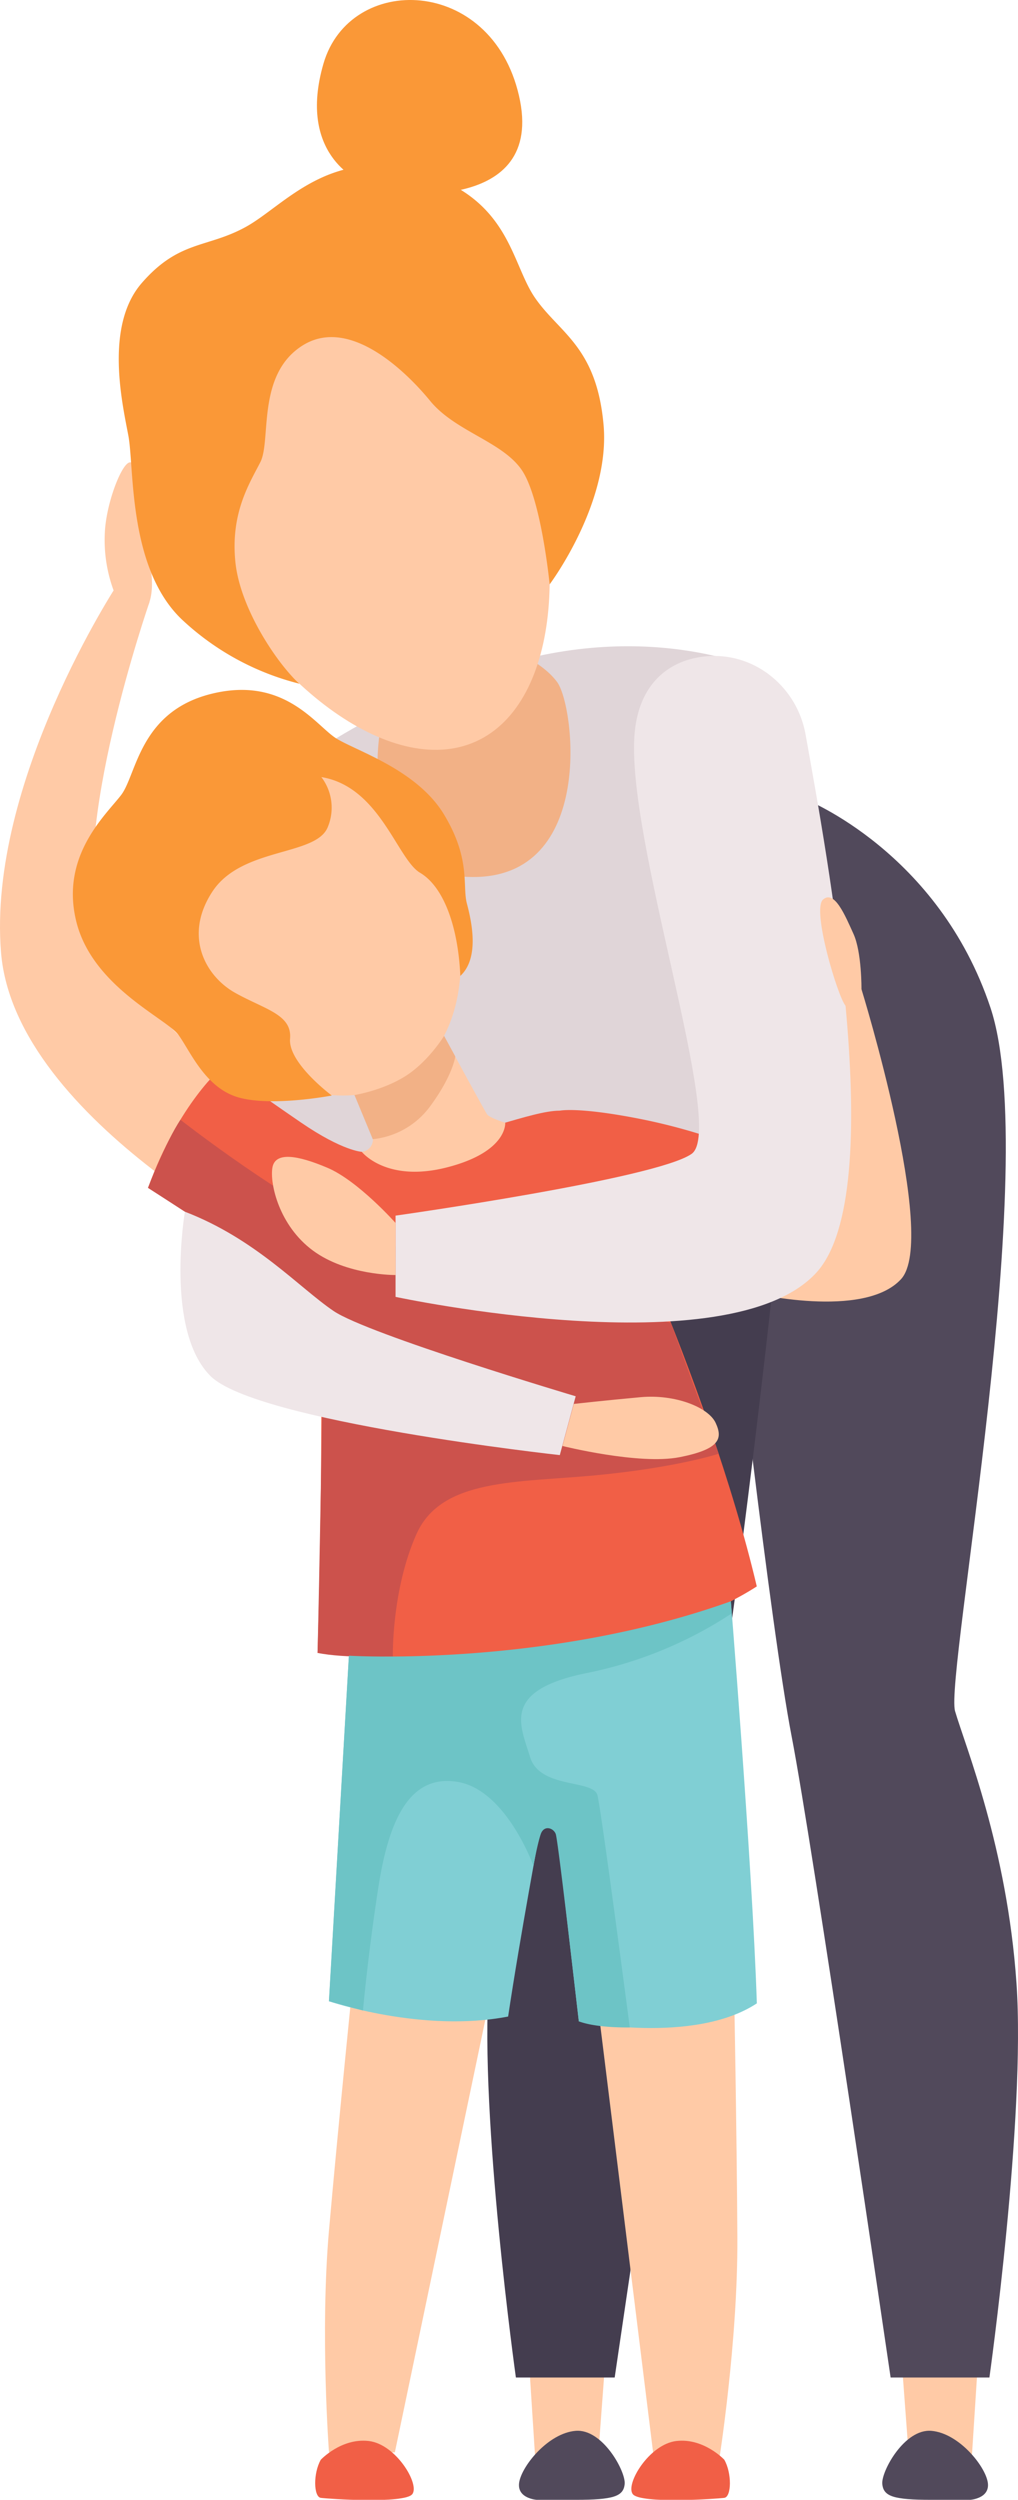 <svg xmlns="http://www.w3.org/2000/svg" viewBox="0 0 363.7 892.31"><title>Asset 2</title><polygon points="216.12 844.4 213.64 877.6 191.22 877.6 188.99 842.92 216.12 844.4" style="fill:#ffcaa6"></polygon><path d="M205.59,892.31H191.72s-7.31-.47-6.2-6.42,10.41-17.34,20.07-18.2,18,14.49,17.59,18.95S219.21,892.31,205.59,892.31Z" style="fill:#51495b"></path><polygon points="322.27 844.4 324.75 877.6 347.17 877.6 349.4 842.92 322.27 844.4" style="fill:#ffcaa6"></polygon><path d="M287.72,285.31s47.56,18.68,66.14,74.37-16.35,238.49-12.64,251.13,18.58,48.64,21.93,97-9.66,140.84-9.66,140.84h-35.3s-27.88-190.24-35.37-228.88-22.23-167.46-22-170.43S287.72,285.31,287.72,285.31Z" style="fill:#51495b"></path><path d="M250.08,285.31S202.52,304,183.94,359.68s16.35,238.49,12.63,251.13-18.58,48.64-21.92,97,9.66,140.84,9.66,140.84h35.3S247.48,658.37,255,619.73,277.2,452.27,277,449.3,250.08,285.31,250.08,285.31Z" style="fill:#443d4f"></path><path d="M97.14,280.85s21.88-23.78,79.11-42.36,97.85,1.82,97.85,1.82,10.65,192.28,8.42,192.21L71.46,425.73s16.89-68.34,12.64-71.31S97.14,280.85,97.14,280.85Z" style="fill:#e0d5d8"></path><path d="M136.12,258.81s-11.1,54,32.72,54.24,36.5-61.08,30.2-69.6S179,230.68,179,230.68Z" style="fill:#f2b186"></path><path d="M113.45,407.83s-66.26-42-77.66-75.7S53.38,215,53.38,215L42,208.52S-4.59,279.23.37,340,104.85,449.3,104.85,449.3Z" style="fill:#ffcaa6"></path><path d="M174.26,716.83,141.07,875.37H117.54s-3.22-42.61,0-79.27,8.67-90.17,8.67-90.17Z" style="fill:#ffcaa6"></path><path d="M213.45,714.75l20,161.6,23.46,1.93s6.72-42.44,6.53-79.44-1.21-91.07-1.21-91.07Z" style="fill:#ffcaa6"></path><path d="M125.14,582.57l-7.6,131.78s33.33,11.4,64,5.45c4.3-28.73,11.62-67.76,11.62-67.76s5.58-2.09,6.12,3.85,7.52,65.63,7.52,65.63,41,8.44,63.6-6.42c-1.62-50-9.83-150.37-9.83-150.37Z" style="fill:#80cfd4"></path><path d="M200,396.46s6.27-1.43,28,2.8a208.9,208.9,0,0,1,38.39,11.39s-4.45,30.47-5.2,30.72-55.73-8.17-55.73-8.17Z" style="fill:#f15f46"></path><path d="M268.4,461.44s40.13,9.66,53.5-4.83S307.78,353.1,307.78,353.1l-13.37-2Z" style="fill:#ffcaa6"></path><path d="M113.45,412.39s26.06-1.12,48.88-6.69,38.07-12.63,43.27-7.43,47.44,94.63,64.78,168C214.89,601.89,113.45,590,113.45,590S116.55,495.37,113.45,412.39Z" style="fill:#f15f46"></path><path d="M71.82,194.51c21.8,48.37,67.66,83.94,98.22,70.15S204.32,193,182.51,144.6,121.65,75.74,91.08,89.52,50,146.15,71.82,194.51Z" style="fill:#ffcaa6"></path><path d="M58.93,354.65c22.06,30.91,63.24,46.61,87.75,29.12s23.06-61.53,1-92.45-56.37-37-80.88-19.49S36.88,323.74,58.93,354.65Z" style="fill:#ffcaa6"></path><path d="M129.25,411.14s-6.76-.24-21.62-10.39-28.24-19.82-28.24-19.82S64,393.56,52.88,424c27,17.09,63.67,42.36,65.15,46.32S129.25,411.14,129.25,411.14Z" style="fill:#f15f46"></path><path d="M64.47,399.71s30.77,24.07,56,37,119.17,35.41,119.17,35.41L252.79,508l4,10.91s-15.13,4.94-43.61,7.66-55.49,1-64.41,21.06-8.42,43.62-8.42,43.62S123,592,113.45,590c.55-21.06,2.11-109.24,2.11-109.24l-49.5-48.24L52.88,424S59.17,407.62,64.47,399.71Z" style="fill:#cc524c"></path><path d="M253.63,234.18c16.7-.83,31.23,11.48,34.17,27.95,7.62,42.66,30.22,163.27,3.88,192.12-31.21,34.19-150.36,8.67-150.36,8.67v-29s93.14-13.13,105.77-22.05-24-113.34-20.31-150.68C228.64,242.54,240.71,234.82,253.63,234.18Z" style="fill:#efe6e8"></path><path d="M129.25,411.14a4.4,4.4,0,0,0,3.89-5.25c-.55-4.83-8.17-18-8.17-18l30.47-24s17.65,32.57,18.58,33.87,6.48,3,6.48,3,.95,10.36-20.79,15.93S129.25,411.14,129.25,411.14Z" style="fill:#ffcaa6"></path><path d="M307.78,353.1s.13-13.17-2.85-19.73-6.81-15.86-10.9-12.26S299.38,356,302.09,359,307.78,353.1,307.78,353.1Z" style="fill:#ffcaa6"></path><path d="M40.58,210.74A52,52,0,0,1,37.46,190c.56-12.07,8-29.72,10.22-23.78s3,20.62,4.09,26,4,15.39,1.61,22.73S40.58,210.74,40.58,210.74Z" style="fill:#ffcaa6"></path><path d="M141.32,436.54S127.94,421.49,117,416.85s-18.76-5.76-19.69,0,2.41,20.62,14.49,29.54,29.54,8.73,29.54,8.73Z" style="fill:#ffcaa6"></path><path d="M66.06,432.52s-7.23,42.29,9.12,58.64S200,519.4,200,519.4l5.68-21s-74.15-22.07-86.49-30.43S91.38,442.25,66.06,432.52Z" style="fill:#efe6e8"></path><path d="M205,501.13s11.65-1.3,23.92-2.41,24.15,3.59,26.75,9.16,1.61,9.42-12.88,12.26-41.85-4-41.85-4Z" style="fill:#ffcaa6"></path><path d="M114.61,878s7.32-7.81,17.1-6.69,18.39,15.51,15.57,19-30.08,1.67-32.67,1.3S111.86,882.8,114.61,878Z" style="fill:#f15f46"></path><path d="M258.77,878s-7.32-7.81-17.09-6.69-18.4,15.51-15.58,19,30.08,1.67,32.67,1.3S261.52,882.8,258.77,878Z" style="fill:#f15f46"></path><path d="M261.44,575.9a147.05,147.05,0,0,1-51.75,21.28c-30.72,6.2-23.78,18.58-20.31,30s22.63,7.92,24.07,13.62S225,723.69,225,723.69s-11.54.32-18.21-2.17c-1.33-11.43-7.44-64.7-8.24-66.87s-4.22-3.37-5.39.13S190.58,666,190.58,666s-9.69-27-27-29.94-24.71,13.75-28.42,37.72-5.48,43.86-5.48,43.86l-12.17-3.3L124.65,591s70.25,4.3,136.45-19.42C261.24,573.41,261.44,575.9,261.44,575.9Z" style="fill:#6dc4c6"></path><path d="M126.65,390.88s10.12-1.62,18.29-6.82,13.72-14.29,13.72-14.29l4,7.33s-.79,6.68-9,17.82a29.11,29.11,0,0,1-20.48,11.71Z" style="fill:#f2b186"></path><path d="M114.81,277.38A18,18,0,0,1,117,295.47c-4.46,10.15-30.71,6.93-41.12,22.79s-2.48,30.22,8.18,36.16,20.31,7.68,19.57,16.35,14.91,20.28,14.91,20.28-21.2,4.06-33.18.72-17.27-16.36-21.55-22.3S33,352.26,27.25,328.91s10.4-37.84,16-45.09,6.51-29.91,32.52-36.22,37.15,11.51,44.4,16,28.8,11.15,38.46,27.13,6.5,25.45,8.17,31.77,4.62,19.39-2.34,25.86c-.82-18.23-6.21-32-14.38-36.82S135.68,280.79,114.81,277.38Z" style="fill:#fa9837"></path><path d="M107,244.06a95.15,95.15,0,0,1-42-22.91C45.7,202.82,48,166.9,45.86,155.51s-8.58-39.14,4.8-54.5S73.94,88.63,87.81,81s30-29,62.18-19.57,32.45,32.2,41.12,44.83,22,17.33,24.52,45.33-19.26,57-19.26,57-3-30.72-10-40.87S162.62,154,153.7,143.12s-29-30.22-45.58-19.81S97,157.22,93,165s-10.65,18.22-8.91,35.56S100,238,107,244.06Z" style="fill:#fa9837"></path><path d="M128.32,64.35s-22.18-9.17-12.76-41.62,59.94-31.46,69.85,11.4-46.07,34.43-46.07,34.43Z" style="fill:#fa9837"></path><path d="M332.8,892.31h13.87s7.31-.47,6.2-6.42-10.41-17.34-20.07-18.2-18,14.49-17.59,18.95S319.18,892.31,332.8,892.31Z" style="fill:#51495b"></path></svg>